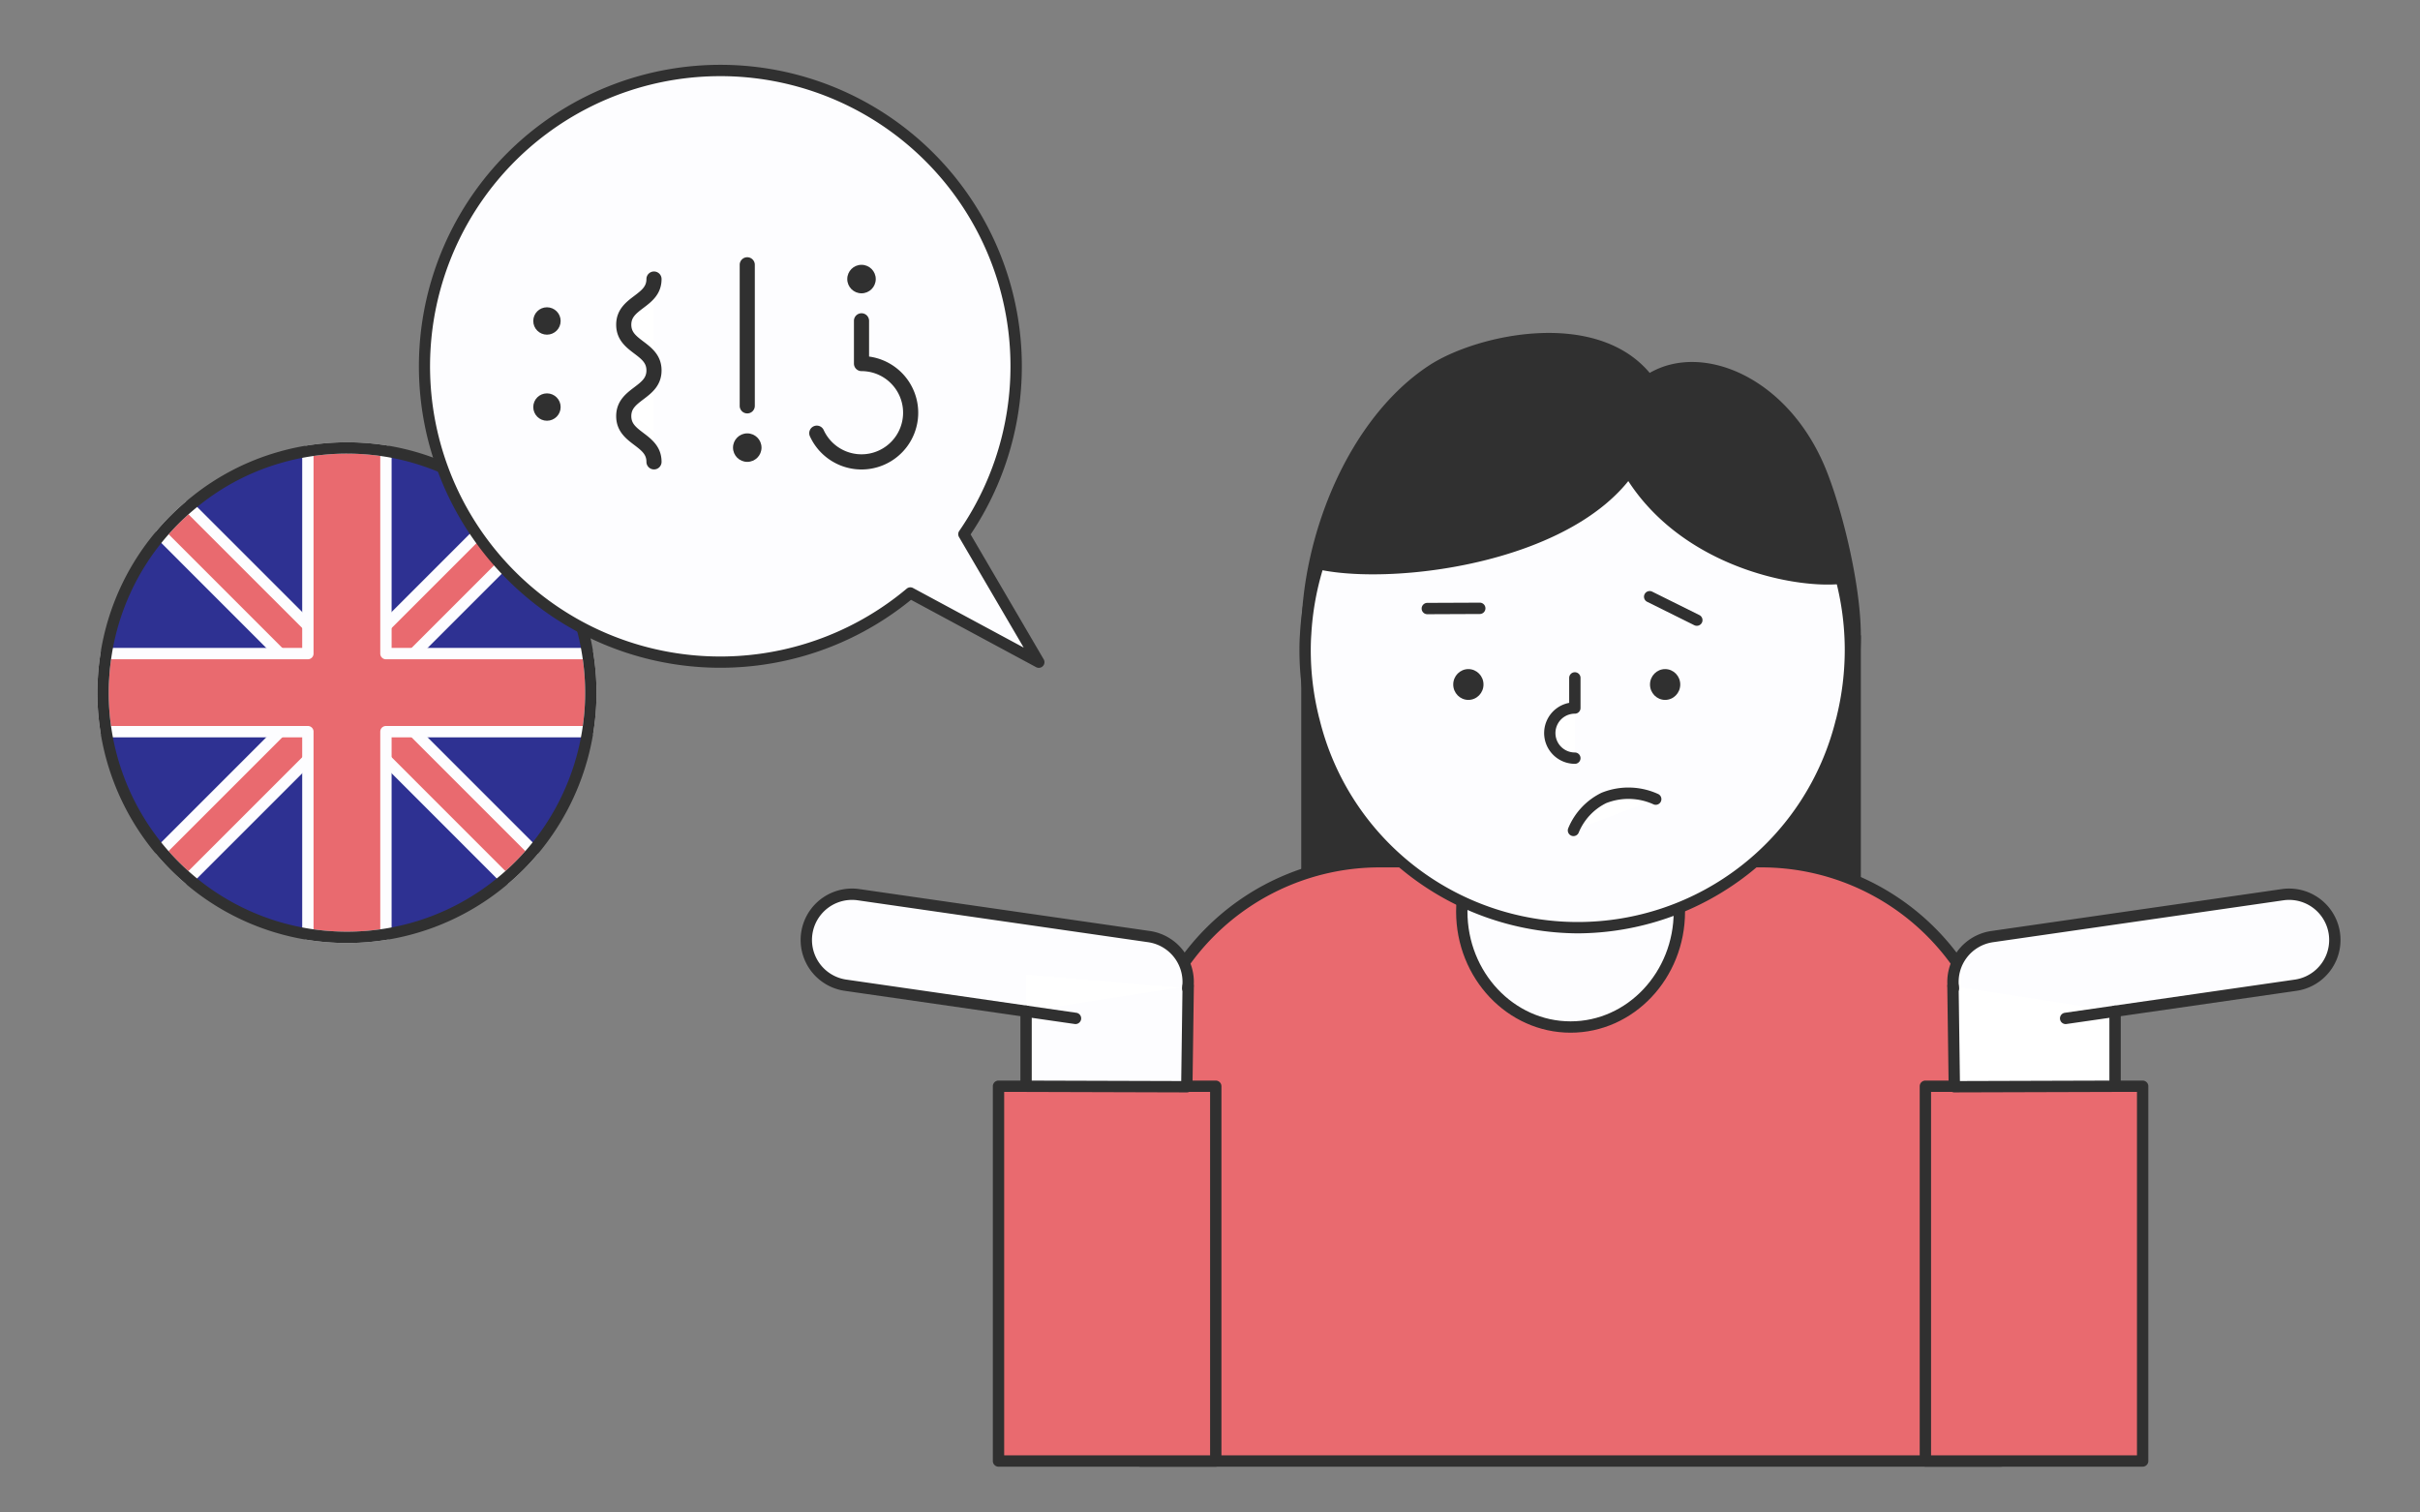 <?xml version="1.0" encoding="UTF-8"?> <svg xmlns="http://www.w3.org/2000/svg" viewBox="0 0 320 200"><rect x="0" y="0" width="320" height="200" fill="#808080" stroke="none"/> <defs> <style> .cls-1 { fill: #303030; } .cls-2 { fill: #2e3192; } .cls-3 { fill: #e96a6f; } .cls-4 { fill: #fdfdff; } .cls-5 { fill: #fff; } </style> </defs> <title>Иллюстрации_one two speak_Итог</title> <g id="Слой_6" data-name="Слой 6"> <path class="cls-1" d="M246.061,84.02c0-6.444-2.316-16.188-4.544-21.78C236.638,50,225.277,45.191,218.143,49.31c-7.228-8.586-22.979-5.054-29.184-.979-10.472,6.878-16.892,22.247-16.892,35.689a36.997,36.997,0,1,0,73.995,0Z"></path> <rect class="cls-1" x="172.066" y="84.02" width="73.995" height="59.618"></rect> <path class="cls-2" d="M78.125,91.595a32.382,32.382,0,0,1-7.638,20.911,31.537,31.537,0,0,1-3.69,3.704,32.159,32.159,0,0,1-41.851,0,32.616,32.616,0,0,1-3.683-3.704,32.382,32.382,0,0,1-7.638-20.911c0-.625.014-1.235.057-1.845a31.568,31.568,0,0,1,.359-3.324,32.143,32.143,0,0,1,7.236-15.742,31.431,31.431,0,0,1,3.683-3.697c.309-.266.625-.524.94-.775a31.75,31.75,0,0,1,11.148-5.743,31.068,31.068,0,0,1,3.661-.818,32.317,32.317,0,0,1,5.169-.416,32.986,32.986,0,0,1,5.154.409,32.031,32.031,0,0,1,15.764,7.329,32.635,32.635,0,0,1,3.683,3.704A32.163,32.163,0,0,1,76.488,81.409a31.592,31.592,0,0,1,1.22,5.018A32.198,32.198,0,0,1,78.125,91.595Z"></path> <g> <path class="cls-3" d="M182.385,113.948h50.587A31.624,31.624,0,0,1,264.596,145.572v47.62a0,0,0,0,1,0,0H150.762a0,0,0,0,1,0,0V145.572A31.624,31.624,0,0,1,182.385,113.948Z"></path> <path class="cls-1" d="M264.596,193.942h-113.834a.75.75,0,0,1-.75-.75V145.572a32.41,32.41,0,0,1,32.374-32.374h50.587a32.41,32.41,0,0,1,32.373,32.374v47.619A.75.75,0,0,1,264.596,193.942Zm-113.084-1.5h112.334V145.572a30.908,30.908,0,0,0-30.873-30.874H182.386a30.908,30.908,0,0,0-30.874,30.874Z"></path> </g> <g> <ellipse class="cls-4" cx="207.679" cy="120.537" rx="14.386" ry="15.268"></ellipse> <path class="cls-1" d="M207.679,136.555c-8.346,0-15.136-7.186-15.136-16.018,0-8.833,6.79-16.019,15.136-16.019,8.347,0,15.137,7.186,15.137,16.019C222.815,129.369,216.025,136.555,207.679,136.555Zm0-30.536c-7.519,0-13.636,6.513-13.636,14.519,0,8.005,6.117,14.518,13.636,14.518,7.52,0,13.637-6.513,13.637-14.518C221.315,112.531,215.198,106.019,207.679,106.019Z"></path> </g> <g> <path class="cls-4" d="M244.685,85.96a37.375,37.375,0,0,1-1.05,8.79c-.05.22-.1.45-.17.66a35.891,35.891,0,0,1-69.71-.14c-.07-.22-.12-.45-.17-.66a37.24,37.24,0,0,1-1.01-8.65c0-.71.02-1.4.07-2.09a37.661,37.661,0,0,1,1.5-8.62,36.64,36.64,0,0,1,6.38-12.25,23.265,23.265,0,0,1,1.71-2.03,35.691,35.691,0,0,1,4.06-3.81c.51-.41,1.03-.82,1.57-1.21a35.624,35.624,0,0,1,20.77-6.72c.77,0,1.53.02,2.28.08a34.577,34.577,0,0,1,7.99,1.44,35.325,35.325,0,0,1,10.29,5.04,34.808,34.808,0,0,1,5.7,5.01c.65.71,1.26,1.43,1.85,2.18a37.082,37.082,0,0,1,6.11,11.42q.165.495.3.99A37.203,37.203,0,0,1,244.685,85.96Z"></path> <path class="cls-1" d="M208.635,123.42a36.925,36.925,0,0,1-35.606-27.964c-.052-.159-.102-.368-.147-.566l-.025-.107a38.082,38.082,0,0,1-1.03-8.822c0-.778.023-1.479.071-2.144a38.466,38.466,0,0,1,1.529-8.78,37.23,37.23,0,0,1,6.511-12.501,23.915,23.915,0,0,1,1.747-2.074,36.286,36.286,0,0,1,4.141-3.886c.521-.418,1.051-.836,1.602-1.233a36.361,36.361,0,0,1,21.209-6.862c.876,0,1.642.027,2.34.082a35.319,35.319,0,0,1,8.149,1.472,36.023,36.023,0,0,1,10.505,5.146,35.547,35.547,0,0,1,5.817,5.113c.655.715,1.272,1.442,1.888,2.224a37.742,37.742,0,0,1,6.234,11.652c.112.337.216.681.31,1.024a38.05,38.05,0,0,1,.486,19.733c-.062.271-.116.505-.188.722A36.87,36.87,0,0,1,208.635,123.42Zm0-73.44a34.869,34.869,0,0,0-20.33,6.577c-.529.384-1.04.786-1.54,1.188A34.771,34.771,0,0,0,182.79,61.474a23.049,23.049,0,0,0-1.661,1.97A35.808,35.808,0,0,0,174.863,75.465a36.99,36.99,0,0,0-1.47,8.448c-.046.639-.068,1.305-.068,2.047a36.606,36.606,0,0,0,.989,8.476l.026.113c.038.16.076.329.128.492a35.143,35.143,0,0,0,68.271.18,5.962,5.962,0,0,0,.151-.582,36.96,36.96,0,0,0,1.044-8.679,36.544,36.544,0,0,0-1.499-10.357c-.091-.332-.187-.648-.292-.965a36.246,36.246,0,0,0-5.988-11.195c-.592-.751-1.186-1.45-1.813-2.136a34.075,34.075,0,0,0-5.576-4.901,34.562,34.562,0,0,0-10.077-4.938,33.86,33.86,0,0,0-7.819-1.409C210.197,50.005,209.471,49.98,208.635,49.98Z"></path> </g> <path class="cls-1" d="M218.905,50.75c2.712,21.889-32.266,27.335-44.73,24.51-.01,0-.02-.01-.03-.01a36.64,36.64,0,0,1,6.38-12.25,23.265,23.265,0,0,1,1.71-2.03,35.691,35.691,0,0,1,4.06-3.81c.51-.41,1.03-.82,1.57-1.21a35.624,35.624,0,0,1,20.77-6.72c.77,0,1.53.02,2.28.08A34.577,34.577,0,0,1,218.905,50.75Z"></path> <path class="cls-1" d="M244,77.149c-7.921,1.167-31.915-4.085-33.085-27.839a34.577,34.577,0,0,1,7.99,1.44,35.325,35.325,0,0,1,10.29,5.04,34.808,34.808,0,0,1,5.7,5.01c.65.71,1.26,1.43,1.85,2.18C239.395,66.36,243.91,76.819,244,77.149Z"></path> <g> <path class="cls-3" d="M70.48,70.677,24.947,116.21a32.616,32.616,0,0,1-3.683-3.704L37.021,96.749,51.033,82.737,66.797,66.973A32.635,32.635,0,0,1,70.48,70.677Z"></path> <path class="cls-4" d="M24.947,116.96a.746.746,0,0,1-.488-.181,33.414,33.414,0,0,1-3.768-3.79.75.75,0,0,1,.043-1.014l45.533-45.533a.75.75,0,0,1,1.019-.039,33.492,33.492,0,0,1,3.768,3.79.75.75,0,0,1-.043,1.014l-45.533,45.533A.749.749,0,0,1,24.947,116.96Zm-2.659-4.417a32.019,32.019,0,0,0,2.625,2.64l44.544-44.543a31.877,31.877,0,0,0-2.626-2.64Z"></path> </g> <g> <path class="cls-3" d="M70.487,112.506a31.537,31.537,0,0,1-3.69,3.704L45.872,95.285l-3.69-3.697L21.279,70.684a31.431,31.431,0,0,1,3.683-3.697L45.872,87.898l3.697,3.69Z"></path> <path class="cls-4" d="M66.798,116.96a.749.749,0,0,1-.53-.22L20.748,71.214a.751.751,0,0,1-.043-1.015,32.463,32.463,0,0,1,3.771-3.783.749.749,0,0,1,1.016.041l45.526,45.519a.75.75,0,0,1,.043,1.014,32.38,32.38,0,0,1-3.777,3.793A.749.749,0,0,1,66.798,116.96ZM22.302,70.647,66.834,115.186a30.956,30.956,0,0,0,2.63-2.643L24.925,68.012A31.067,31.067,0,0,0,22.302,70.647Z"></path> </g> <g> <path class="cls-3" d="M78.125,91.595a32.149,32.149,0,0,1-.409,5.154H51.033v26.783a32.202,32.202,0,0,1-10.323,0V96.749H14.036a32.15,32.15,0,0,1-.409-5.154c0-.625.014-1.235.057-1.845a31.568,31.568,0,0,1,.359-3.324h26.668V59.651a32.317,32.317,0,0,1,5.169-.416,32.986,32.986,0,0,1,5.154.409V86.427H77.709A32.198,32.198,0,0,1,78.125,91.595Z"></path> <path class="cls-4" d="M45.88,124.698a33.156,33.156,0,0,1-5.289-.426.749.749,0,0,1-.63-.74V97.499H14.036a.749.749,0,0,1-.74-.63,32.88,32.88,0,0,1-.419-5.274c0-.642.015-1.27.059-1.897a32.222,32.222,0,0,1,.367-3.393.75.75,0,0,1,.74-.628h25.918V59.651a.749.749,0,0,1,.631-.74,33.384,33.384,0,0,1,10.559-.008.75.75,0,0,1,.633.741v26.033H77.709a.749.749,0,0,1,.74.63,33.23,33.23,0,0,1,.007,10.562.749.749,0,0,1-.74.63H51.783V123.532a.749.749,0,0,1-.63.74A33.062,33.062,0,0,1,45.88,124.698Zm-4.419-1.811a31.632,31.632,0,0,0,8.822,0V96.749a.75.75,0,0,1,.75-.75H77.07a31.781,31.781,0,0,0-.006-8.822H51.033a.75.75,0,0,1-.75-.75V60.291a31.705,31.705,0,0,0-8.822.005V86.427a.75.75,0,0,1-.75.75H14.686c-.117.83-.2,1.692-.254,2.617-.043.602-.056,1.194-.056,1.801a31.77,31.77,0,0,0,.304,4.404H40.711a.75.75,0,0,1,.75.75Z"></path> </g> <path class="cls-1" d="M45.88,124.698a33.156,33.156,0,0,1-5.289-.426,32.793,32.793,0,0,1-16.132-7.493,33.414,33.414,0,0,1-3.768-3.79A33.141,33.141,0,0,1,12.877,91.595c0-.642.015-1.27.059-1.897a32.222,32.222,0,0,1,.367-3.393A32.924,32.924,0,0,1,20.706,70.198a32.446,32.446,0,0,1,3.77-3.782c.312-.27.636-.534.959-.791a32.38,32.38,0,0,1,11.409-5.877,31.81,31.81,0,0,1,3.747-.838,33.39,33.39,0,0,1,10.56-.008,32.816,32.816,0,0,1,16.136,7.501,33.492,33.492,0,0,1,3.768,3.79,33.025,33.025,0,0,1,7.396,16.116,33.155,33.155,0,0,1-7.391,26.681,32.363,32.363,0,0,1-3.776,3.792,32.903,32.903,0,0,1-21.403,7.916Zm0-64.714a31.783,31.783,0,0,0-5.05.406,30.239,30.239,0,0,0-3.572.799A30.904,30.904,0,0,0,26.37,66.797c-.31.247-.618.5-.92.759a30.968,30.968,0,0,0-3.599,3.612,31.422,31.422,0,0,0-7.068,15.377,30.892,30.892,0,0,0-.351,3.249c-.043.602-.056,1.194-.056,1.801a31.633,31.633,0,0,0,7.46,20.427,31.948,31.948,0,0,0,3.599,3.619A31.296,31.296,0,0,0,40.83,122.792a31.635,31.635,0,0,0,10.083,0,31.234,31.234,0,0,0,15.396-7.151,30.843,30.843,0,0,0,3.604-3.618,31.672,31.672,0,0,0,7.055-25.476,30.885,30.885,0,0,0-1.192-4.902,31.276,31.276,0,0,0-5.868-10.483,32.025,32.025,0,0,0-3.599-3.619A31.307,31.307,0,0,0,50.914,60.384,32.403,32.403,0,0,0,45.88,59.985Z"></path> <ellipse class="cls-1" cx="194.164" cy="90.513" rx="2" ry="2.037"></ellipse> <ellipse class="cls-1" cx="220.182" cy="90.513" rx="2" ry="2.037"></ellipse> <g> <path class="cls-4" d="M137.362,87.561l-9.903-16.925a39.145,39.145,0,1,0-7.08,7.779Z"></path> <path class="cls-1" d="M137.361,88.311a.748.748,0,0,1-.355-.09l-16.539-8.906a39.864,39.864,0,1,1,7.879-8.649l9.663,16.517a.75.75,0,0,1-.647,1.129ZM95.249,10.07A38.371,38.371,0,1,0,119.895,77.84a.748.748,0,0,1,.838-.086L135.365,85.634l-8.554-14.62a.752.752,0,0,1,.03-.805A38.366,38.366,0,0,0,95.249,10.07Z"></path> </g> <circle class="cls-1" cx="98.812" cy="59.19" r="1.884"></circle> <path class="cls-1" d="M98.811,54.667a.999.999,0,0,1-1-1V35.017a1,1,0,0,1,2,0V53.667A.999.999,0,0,1,98.811,54.667Z"></path> <g> <circle class="cls-1" cx="113.918" cy="36.901" r="1.884"></circle> <path class="cls-1" d="M114.918,47.149V42.423a1,1,0,0,0-2,0v5.651a.999.999,0,0,0,1,1,5.5,5.5,0,1,1-5.002,7.789,1,1,0,0,0-1.818.834,7.499,7.499,0,1,0,7.82-10.548Z"></path> </g> <g> <line class="cls-5" x1="195.67" y1="80.441" x2="188.738" y2="80.47"></line> <path class="cls-1" d="M188.738,81.22a.75.75,0,0,1-.003-1.5l6.932-.029h.003a.75.75,0,0,1,.003,1.5l-6.932.029Z"></path> </g> <g> <path class="cls-5" d="M218.958,105.68c-8.221-3.152-10.895,4.13-10.895,4.13"></path> <path class="cls-1" d="M208.063,110.56a.75.75,0,0,1-.704-1.009,9.038,9.038,0,0,1,4.404-4.716,9.462,9.462,0,0,1,7.464.145.75.75,0,0,1-.537,1.4,8.027,8.027,0,0,0-6.306-.179,7.551,7.551,0,0,0-3.617,3.867A.749.749,0,0,1,208.063,110.56Z"></path> </g> <g> <line class="cls-5" x1="224.374" y1="82.002" x2="218.143" y2="78.909"></line> <path class="cls-1" d="M224.373,82.752a.749.749,0,0,1-.332-.078l-6.23-3.093a.75.75,0,1,1,.666-1.344l6.23,3.093a.75.75,0,0,1-.334,1.422Z"></path> </g> <circle class="cls-1" cx="72.325" cy="53.826" r="1.81"></circle> <circle class="cls-1" cx="72.325" cy="42.444" r="1.81"></circle> <g> <path class="cls-5" d="M86.479,36.901c0,3.019-4,3.019-4,6.037,0,3.021,4,3.021,4,6.042,0,3.023-4,3.023-4,6.047s4,3.023,4,6.047"></path> <path class="cls-1" d="M86.479,62.073a.999.999,0,0,1-1-1c0-.967-.579-1.452-1.603-2.226-1.068-.808-2.397-1.812-2.397-3.821,0-2.009,1.329-3.013,2.396-3.82,1.024-.773,1.604-1.259,1.604-2.226,0-.966-.579-1.45-1.603-2.224-1.068-.807-2.397-1.811-2.397-3.819,0-2.008,1.329-3.011,2.397-3.816,1.023-.772,1.603-1.257,1.603-2.221a1,1,0,0,1,2,0c0,2.008-1.329,3.011-2.397,3.816-1.023.772-1.603,1.257-1.603,2.221,0,.966.579,1.45,1.603,2.224,1.068.807,2.397,1.811,2.397,3.819,0,2.01-1.329,3.014-2.397,3.821-1.023.773-1.603,1.258-1.603,2.225s.579,1.452,1.603,2.226c1.068.808,2.397,1.812,2.397,3.821A.999.999,0,0,1,86.479,62.073Z"></path> </g> <g> <path class="cls-4" d="M112.466,121.017H151.268a6.046,6.046,0,0,1,6.046,6.046v0a6.046,6.046,0,0,1-6.046,6.046H112.466a6.046,6.046,0,0,1-6.046-6.046v0A6.046,6.046,0,0,1,112.466,121.017Z" transform="translate(244.238 271.656) rotate(-171.79)"></path> <path class="cls-1" d="M151.073,136.381a6.646,6.646,0,0,1-.938-.067l-38.404-5.541a6.547,6.547,0,0,1,1.869-12.959l38.404,5.541a6.547,6.547,0,0,1-.931,13.026ZM111.873,129.782l38.404,5.541a5.546,5.546,0,0,0,1.584-10.979l-38.404-5.541a5.545,5.545,0,0,0-6.28,4.697,5.551,5.551,0,0,0,4.696,6.281Z"></path> </g> <g> <rect class="cls-3" x="132.034" y="143.638" width="28.728" height="49.554" transform="translate(292.796 336.829) rotate(-180)"></rect> <path class="cls-1" d="M160.762,193.942H132.034a.75.75,0,0,1-.75-.75V143.638a.75.75,0,0,1,.75-.75h28.728a.75.75,0,0,1,.75.75v49.554A.75.75,0,0,1,160.762,193.942Zm-27.978-1.5h27.228V144.388H132.784Z"></path> </g> <polygon class="cls-5" points="135.68 143.638 156.314 143.638 157.053 130.697 135.68 128.872 135.68 143.638"></polygon> <g> <polyline class="cls-4" points="135.68 133.722 135.68 143.638 156.935 143.702 157.116 130.404"></polyline> <path class="cls-1" d="M156.935,144.451h-.002l-21.256-.063a.75.75,0,0,1-.748-.75v-9.916a.75.75,0,1,1,1.5,0v9.168l19.766.06.171-12.555a.751.751,0,0,1,.75-.74h.01a.75.75,0,0,1,.74.76l-.181,13.297A.75.75,0,0,1,156.935,144.451Z"></path> </g> <path class="cls-1" d="M142.218,135.415a.821.821,0,0,1-.108-.008l-30.415-4.388a6.796,6.796,0,0,1,1.941-13.453l38.404,5.541a6.803,6.803,0,0,1,5.756,7.697.75.75,0,0,1-1.484-.215,5.302,5.302,0,0,0-4.486-5.998l-38.404-5.541a5.296,5.296,0,0,0-1.512,10.484l30.415,4.388a.75.75,0,0,1-.106,1.492Z"></path> <g> <path class="cls-4" d="M264.09,121.017h38.802a6.046,6.046,0,0,1,6.046,6.046v0a6.046,6.046,0,0,1-6.046,6.046H264.09a6.046,6.046,0,0,1-6.046-6.046v0A6.046,6.046,0,0,1,264.09,121.017Z" transform="translate(-15.24 41.786) rotate(-8.21)"></path> <path class="cls-1" d="M264.285,136.381a6.547,6.547,0,0,1-.932-13.026l38.404-5.541a6.547,6.547,0,1,1,1.869,12.959l-38.403,5.541A6.656,6.656,0,0,1,264.285,136.381Zm38.41-17.635a5.492,5.492,0,0,0-.795.058l-38.404,5.541a5.546,5.546,0,0,0,1.585,10.979l38.403-5.541a5.547,5.547,0,0,0-.789-11.036Z"></path> </g> <g> <rect class="cls-3" x="254.596" y="143.638" width="28.728" height="49.554"></rect> <path class="cls-1" d="M283.324,193.942H254.596a.75.75,0,0,1-.75-.75V143.638a.75.75,0,0,1,.75-.75h28.729a.75.75,0,0,1,.75.75v49.554A.75.75,0,0,1,283.324,193.942Zm-27.979-1.5h27.229V144.388H255.346Z"></path> </g> <polygon class="cls-4" points="279.678 143.638 259.044 143.638 258.304 130.697 279.678 128.872 279.678 143.638"></polygon> <g> <polyline class="cls-5" points="279.678 133.722 279.678 143.638 258.423 143.702 258.242 130.404"></polyline> <path class="cls-1" d="M258.423,144.451a.75.75,0,0,1-.75-.74l-.181-13.297a.75.75,0,0,1,.74-.76h.01a.75.75,0,0,1,.75.74l.171,12.555,19.765-.06v-9.168a.75.75,0,1,1,1.5,0v9.916a.75.75,0,0,1-.748.75l-21.255.063Z"></path> </g> <path class="cls-1" d="M273.14,135.415a.75.75,0,0,1-.106-1.492l30.415-4.388a5.296,5.296,0,0,0-1.512-10.484l-38.404,5.541a5.297,5.297,0,0,0-4.485,5.998.75.75,0,0,1-1.484.215,6.795,6.795,0,0,1,5.755-7.697l38.404-5.541A6.796,6.796,0,1,1,303.663,131.02l-30.415,4.388A.81.81,0,0,1,273.14,135.415Z"></path> <g> <path class="cls-5" d="M208.245,100.253a3.317,3.317,0,0,1,0-6.633V89.642"></path> <path class="cls-1" d="M208.245,101.003a4.067,4.067,0,0,1-.75-8.063V89.642a.75.75,0,1,1,1.5,0v3.979a.75.75,0,0,1-.75.75,2.566,2.566,0,1,0,0,5.133.75.75,0,0,1,0,1.5Z"></path> </g> </g> </svg> 